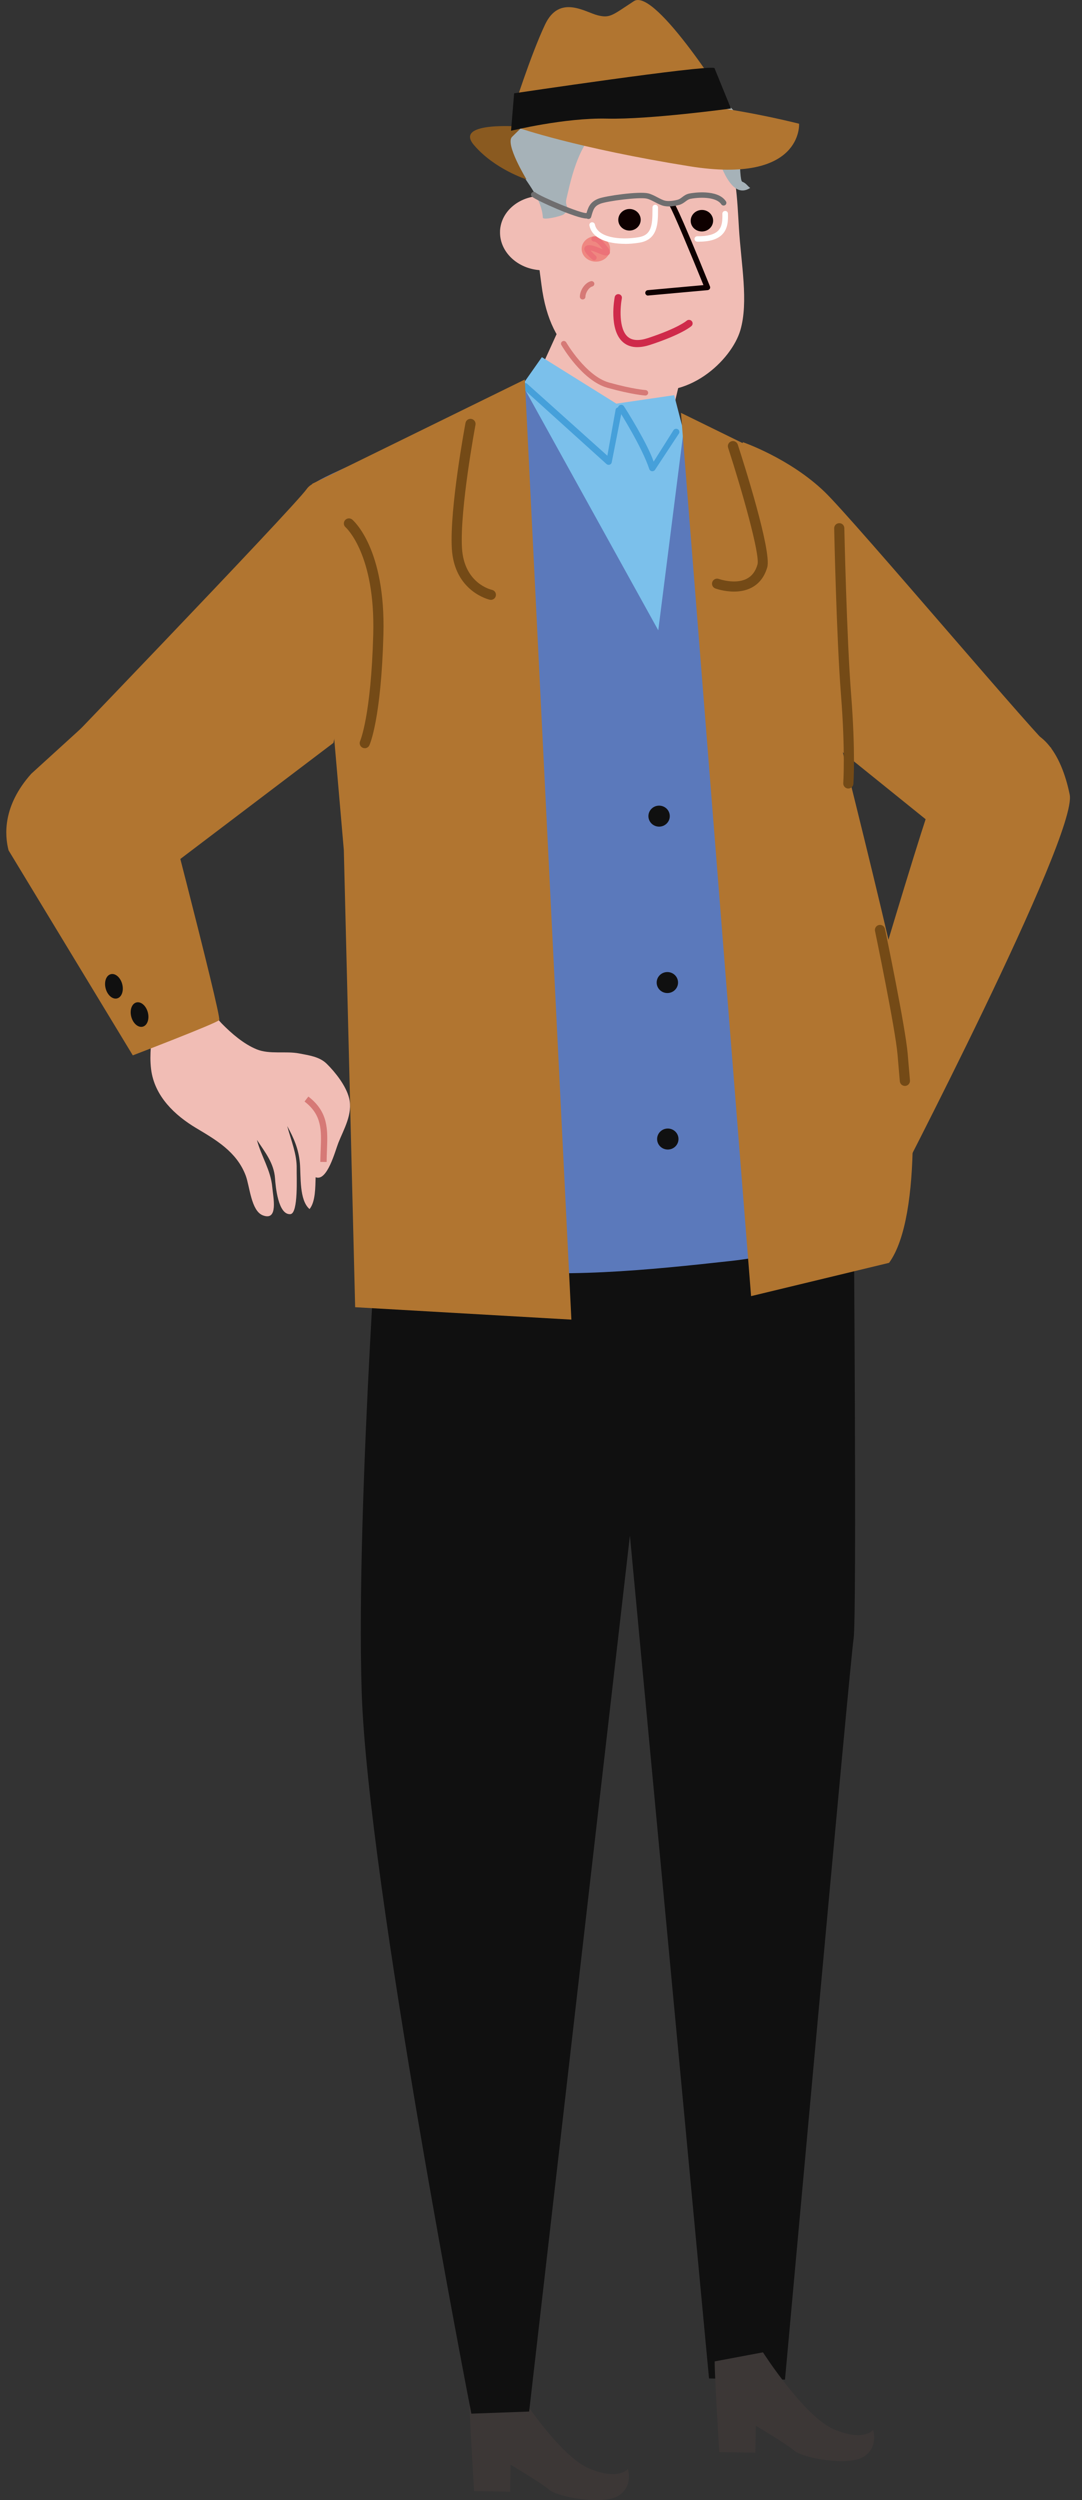 <svg width="236" height="545" viewBox="0 0 236 545" fill="none" xmlns="http://www.w3.org/2000/svg">
<rect x="0" y="0" width="236" height="545" fill="#333333" stroke="none"/>
<g clip-path="url(#clip0_19883_131901)">
<path d="M178.885 255.044L194.427 260.323C194.427 260.323 235.123 182.125 233.316 173.211C231.508 164.296 226.886 157.257 219.546 159.355C212.207 161.453 205.362 171.191 203.752 173.428C202.135 175.666 178.885 255.044 178.885 255.044Z" fill="#B17530"/>
<path d="M162.047 96.395C162.047 96.395 172.245 99.891 179.863 107.222C186.361 113.476 228.462 163.397 229.221 162.978C229.987 162.557 221.974 194.779 221.974 194.779L149.649 136.446L162.039 96.39L162.047 96.395Z" fill="#B17530"/>
<path d="M102.403 523.261C102.362 525.926 103.402 543.038 103.402 543.038L111.275 543.156L111.366 537.283C111.366 537.283 117.871 541.124 119.812 542.752C121.759 544.381 131.573 546.134 134.889 544.047C138.204 541.959 136.948 538.201 136.948 538.201C136.948 538.201 134.944 540.839 128.418 538.069C121.899 535.299 112.929 521.277 112.929 521.277L102.396 523.254L102.403 523.261Z" fill="#3C3736"/>
<path d="M83.501 248.631C83.501 248.631 77.561 327.314 78.894 368.942C80.227 410.57 102.808 526.149 102.808 526.149L115.414 525.689L137.394 334.746L154.649 518.48L171.219 518.73C171.219 518.73 185.451 361.747 186.184 357.21C186.917 352.665 186.184 259.028 186.184 259.028C186.184 259.028 84.192 246.683 83.501 248.624V248.631Z" fill="#101010"/>
<path d="M74.721 102.211C80.06 99.796 85.4 97.382 90.74 94.967C98.676 91.376 106.606 87.792 114.535 84.201L148.814 92.573L170.194 104.375C171.115 105.224 171.22 124.911 171.436 126.066C172.553 131.911 180.468 163.915 185.766 178.271C186.75 180.936 193.102 210.427 194.729 218.875C197.367 232.542 200.571 247.97 194.037 261.094C191.776 265.646 187.686 268.45 182.883 270.169C177.725 272.02 165.042 274.254 159.626 274.852C141.645 276.835 121.766 278.916 103.737 276.411C92.939 274.908 81.121 276.633 80.172 263.697C78.86 245.806 78.287 227.79 77.652 209.864C77.003 191.569 78.134 173.72 78.155 155.474C78.155 154.11 78.036 152.377 77.827 150.408L77.911 151.716C76.438 137.784 68.753 105.356 68.753 105.356C68.753 105.356 67.922 105.287 74.714 102.211H74.721Z" fill="#5B79BB"/>
<path d="M77.91 151.709C78.064 153.191 78.154 154.465 78.154 155.467L77.91 151.709Z" fill="#5B79BB"/>
<path d="M158.055 30.967C160.582 36.777 160.806 43.653 161.168 49.658C161.636 57.515 163.304 65.796 161.476 72.003C159.556 78.523 149.903 87.723 139.321 84.508C128.739 81.293 120.063 77.438 118.109 62.128C116.154 46.916 111.855 25.177 133.765 20.041C139.419 18.719 146.001 19.144 150.859 22.31C154.349 24.585 156.59 27.599 158.048 30.967H158.055Z" fill="#F1BDB5"/>
<path d="M109.069 50.382C108.881 54.849 112.874 58.67 117.997 58.906C123.113 59.143 127.427 55.712 127.615 51.238C127.804 46.763 123.804 42.95 118.681 42.713C113.558 42.477 109.251 45.907 109.062 50.382H109.069Z" fill="#F1BDB5"/>
<path d="M149.19 79.261L146.712 89.692L135.998 90.987L118.555 79.087L121.842 71.864L149.19 79.261Z" fill="#F1BDB5"/>
<path d="M147.047 86.143L134.434 87.987L118.191 77.855L113.947 83.895L143.578 137.402L149.085 94.027L147.047 86.143Z" fill="#7BC0EB"/>
<path d="M141.345 64.418C141.345 64.418 141.38 64.418 141.4 64.418L154.348 63.249C154.537 63.228 154.711 63.123 154.809 62.97C154.907 62.81 154.928 62.615 154.858 62.441C147.585 44.453 146.978 44.077 146.782 43.959C146.496 43.785 146.126 43.868 145.944 44.147C145.784 44.397 145.833 44.71 146.049 44.905C146.691 45.782 150.782 55.615 153.434 62.149L141.296 63.249C140.961 63.276 140.716 63.569 140.744 63.896C140.772 64.202 141.038 64.439 141.352 64.439L141.345 64.418Z" fill="#0E0000"/>
<path d="M139.02 75.67C139.872 75.67 140.814 75.503 141.847 75.162C148.799 72.873 150.746 71.14 150.823 71.07C151.144 70.778 151.158 70.284 150.858 69.971C150.558 69.658 150.055 69.644 149.741 69.936C149.727 69.95 147.871 71.543 141.337 73.694C139.376 74.341 137.903 74.251 136.94 73.429C134.881 71.669 135.3 66.777 135.635 65.037C135.718 64.612 135.432 64.209 135.006 64.132C134.574 64.049 134.162 64.327 134.078 64.752C134.022 65.044 132.738 71.898 135.9 74.605C136.737 75.322 137.784 75.677 139.02 75.677V75.67Z" fill="#CF2A4A"/>
<path d="M139.571 47.028C140.074 48.239 139.466 49.609 138.21 50.09C136.947 50.577 135.537 49.992 135.027 48.788C134.538 47.584 135.139 46.214 136.402 45.726C137.645 45.246 139.068 45.824 139.564 47.021L139.571 47.028Z" fill="#0E0000"/>
<path d="M155.367 47.23C155.869 48.433 155.262 49.804 154.006 50.291C152.742 50.778 151.325 50.194 150.823 48.997C150.327 47.793 150.935 46.422 152.198 45.935C153.44 45.455 154.864 46.032 155.36 47.23H155.367Z" fill="#0E0000"/>
<path d="M133.08 54.306C133.052 55.837 131.642 57.062 129.925 57.034C128.208 57.014 126.84 55.747 126.868 54.216C126.896 52.685 128.305 51.46 130.016 51.481C131.733 51.502 133.101 52.769 133.073 54.3L133.08 54.306Z" fill="#EF8781"/>
<path d="M129.57 56.728C129.731 56.728 129.884 56.666 129.996 56.54C130.198 56.311 130.177 55.956 129.94 55.754C129.668 55.517 129.13 54.981 128.809 54.592C129.13 54.654 129.696 54.828 130.68 55.253L130.896 55.343C131.685 55.663 132.488 55.928 132.893 55.399C133.291 54.877 132.816 54.216 132.341 53.639L132.16 53.409C131.566 52.657 130.694 51.516 129.549 51.551C129.235 51.551 128.984 51.808 128.991 52.114C128.991 52.421 129.249 52.657 129.556 52.657C129.556 52.657 129.57 52.657 129.577 52.657C130.136 52.657 130.868 53.583 131.259 54.084C131.329 54.174 131.392 54.258 131.455 54.327C131.469 54.341 131.476 54.355 131.49 54.369C131.441 54.348 131.385 54.327 131.329 54.306L131.141 54.223C129.647 53.576 128.014 52.97 127.497 53.972C127.141 54.682 128.411 55.907 129.193 56.582C129.305 56.672 129.438 56.721 129.57 56.721V56.728Z" fill="#EC7278"/>
<path d="M132.746 101.334C132.795 101.334 132.844 101.334 132.893 101.32C133.13 101.272 133.325 101.105 133.409 100.875L135.608 89.706C135.741 89.344 135.545 88.954 135.182 88.822C134.819 88.697 134.414 88.878 134.282 89.24L132.474 99.344L115.052 83.721C114.787 83.443 114.34 83.429 114.061 83.687C113.774 83.944 113.76 84.382 114.026 84.661L132.237 101.111C132.369 101.251 132.558 101.327 132.753 101.327L132.746 101.334Z" fill="#46A0DA"/>
<path d="M142.287 102.726C142.489 102.726 142.685 102.635 142.824 102.482L148.017 94.605C148.269 94.313 148.234 93.881 147.934 93.631C147.633 93.38 147.194 93.422 146.942 93.707L142.566 100.638C141.289 96.797 136.584 89.288 136.081 88.551C135.865 88.231 135.432 88.147 135.104 88.363C134.783 88.572 134.692 88.996 134.902 89.316C135.321 90.005 140.018 97.43 141.617 102.253C141.693 102.489 141.896 102.67 142.147 102.719C142.196 102.726 142.238 102.733 142.287 102.733V102.726Z" fill="#46A0DA"/>
<path d="M140.766 86.22C141.08 86.22 141.352 85.976 141.373 85.663C141.394 85.336 141.143 85.051 140.808 85.03C140.78 85.03 138.099 84.849 132.871 83.401C127.804 82.003 123.539 74.696 123.497 74.626C123.33 74.341 122.96 74.244 122.674 74.404C122.38 74.564 122.276 74.925 122.443 75.211C122.625 75.531 126.994 83.019 132.543 84.55C137.918 86.032 140.619 86.213 140.731 86.22C140.745 86.22 140.759 86.22 140.766 86.22Z" fill="#D67976"/>
<path d="M160.756 25.274C159.625 22.268 152.178 19.165 149.309 17.126C145.372 14.328 139.9 11.294 134.735 11.225C130.91 11.176 126.596 11.357 123.909 14.161C122.045 16.103 122.352 18.858 120.558 20.459C118.248 22.533 115.588 22.887 113.264 25.414C105.851 33.472 117.99 39.429 118.401 47.438C118.436 48.092 122.534 47.09 122.966 46.721C124.628 45.316 123.12 45.184 123.539 43.374C124.376 39.777 125.088 36.575 126.729 33.124C131.461 23.194 138.853 30.883 146.775 29.436C152.387 28.413 153.616 27.884 156.087 33.249C157.092 35.434 159.374 43.729 163.632 40.967C163.046 40.584 162.801 39.965 161.894 39.61C161.056 39.282 161.531 27.341 160.749 25.267L160.756 25.274Z" fill="#A6B2B8"/>
<path d="M127.091 65.281C127.426 65.281 127.698 65.009 127.691 64.682C127.691 63.875 128.389 62.664 129.192 62.448C129.513 62.358 129.701 62.031 129.618 61.718C129.527 61.404 129.192 61.217 128.871 61.3C127.489 61.676 126.47 63.395 126.477 64.689C126.477 65.016 126.749 65.281 127.084 65.281H127.091Z" fill="#D67976"/>
<path d="M128.354 47.737C128.619 47.737 128.864 47.563 128.94 47.299L128.954 47.243C129.415 45.622 129.604 44.954 130.944 44.411C132.361 43.84 139.459 42.901 141.114 43.305C141.637 43.43 142.244 43.75 142.831 44.056C143.501 44.404 144.192 44.766 144.855 44.905C146.083 45.163 147.556 44.829 148.129 44.676C148.736 44.509 149.148 44.195 149.518 43.924C149.874 43.653 150.181 43.423 150.655 43.333C153.182 42.873 156.344 43.047 157.321 44.536C157.503 44.815 157.88 44.891 158.159 44.717C158.438 44.543 158.522 44.175 158.34 43.896C156.533 41.141 151.053 42.052 150.432 42.17C149.671 42.31 149.196 42.671 148.778 42.992C148.464 43.228 148.191 43.437 147.814 43.541C146.795 43.813 145.79 43.896 145.113 43.757C144.618 43.653 144.031 43.346 143.41 43.019C142.754 42.678 142.077 42.324 141.407 42.157C139.348 41.656 131.984 42.713 130.483 43.319C128.591 44.084 128.256 45.281 127.789 46.93L127.775 46.986C127.684 47.299 127.872 47.633 128.194 47.717C128.249 47.73 128.298 47.737 128.354 47.737Z" fill="#6F6E6F"/>
<path d="M127.915 47.626C127.985 47.626 128.054 47.626 128.11 47.612C128.438 47.563 128.662 47.257 128.606 46.937C128.557 46.617 128.25 46.394 127.915 46.443C126.791 46.603 117.919 42.88 116.816 41.969C116.558 41.76 116.181 41.788 115.965 42.038C115.749 42.289 115.783 42.664 116.035 42.873C117.117 43.771 125.772 47.633 127.915 47.633V47.626Z" fill="#6F6E6F"/>
<path d="M136.27 53.165C137.331 53.165 138.413 53.075 139.46 52.901C143.522 52.24 143.522 48.593 143.522 45.671V45.232C143.522 44.905 143.25 44.641 142.922 44.634C142.587 44.634 142.315 44.898 142.315 45.225V45.664C142.315 49.122 142.112 51.259 139.264 51.718C134.958 52.421 130.309 51.69 129.75 48.927C129.688 48.607 129.36 48.398 129.039 48.461C128.71 48.524 128.494 48.837 128.564 49.157C129.136 52.01 132.556 53.151 136.27 53.151V53.165Z" fill="white"/>
<path d="M152.409 52.685C154.775 52.685 156.443 52.184 157.483 51.154C158.851 49.804 158.81 47.856 158.775 46.561C158.768 46.234 158.502 45.97 158.153 45.984C157.818 45.991 157.553 46.262 157.56 46.589C157.595 48.03 157.546 49.401 156.618 50.312C155.78 51.133 154.252 51.537 152.102 51.495H152.088C151.76 51.495 151.487 51.753 151.48 52.08C151.48 52.407 151.739 52.678 152.074 52.685C152.185 52.685 152.29 52.685 152.395 52.685H152.409Z" fill="white"/>
<path d="M146.09 177.909C146.09 179.175 145.043 180.198 143.759 180.198C142.475 180.198 141.428 179.175 141.428 177.909C141.428 176.649 142.475 175.62 143.759 175.62C145.05 175.62 146.09 176.642 146.09 177.909Z" fill="#101010"/>
<path d="M147.891 214.185C147.891 215.452 146.844 216.475 145.56 216.475C144.276 216.475 143.229 215.452 143.229 214.185C143.229 212.919 144.276 211.896 145.56 211.896C146.851 211.896 147.891 212.919 147.891 214.185Z" fill="#101010"/>
<path d="M147.989 248.297C147.989 249.564 146.942 250.587 145.658 250.587C144.366 250.587 143.326 249.564 143.326 248.297C143.326 247.031 144.373 246.008 145.658 246.008C146.942 246.008 147.989 247.031 147.989 248.297Z" fill="#101010"/>
<path d="M148.779 25.393C148.472 25.281 148.312 24.947 148.423 24.641C148.465 24.53 148.486 24.412 148.486 24.279C148.486 24.147 148.451 23.917 148.374 23.709C148.263 23.402 148.423 23.069 148.737 22.964C149.044 22.853 149.387 23.013 149.498 23.319C149.617 23.653 149.68 23.973 149.68 24.279C149.68 24.585 149.638 24.801 149.547 25.045C149.456 25.281 149.233 25.427 148.989 25.427C148.919 25.427 148.849 25.414 148.786 25.393H148.779ZM146.441 21.273C146.029 20.911 145.652 20.619 145.415 20.438C145.157 20.243 145.101 19.874 145.296 19.617C145.492 19.359 145.869 19.311 146.134 19.506C146.392 19.7 146.804 20.014 147.244 20.403C147.488 20.619 147.509 20.988 147.286 21.231C147.167 21.357 147.006 21.426 146.846 21.426C146.706 21.426 146.56 21.378 146.448 21.273H146.441ZM142.609 18.517C142.232 18.281 141.848 18.037 141.457 17.801C141.171 17.634 141.087 17.272 141.255 16.993C141.429 16.715 141.792 16.632 142.078 16.799C142.483 17.042 142.881 17.286 143.265 17.536C143.544 17.717 143.621 18.079 143.44 18.35C143.328 18.524 143.132 18.615 142.937 18.615C142.825 18.615 142.714 18.587 142.609 18.517ZM138.47 16.235C138.037 16.047 137.618 15.887 137.234 15.755C136.92 15.65 136.753 15.316 136.857 15.01C136.962 14.704 137.304 14.537 137.618 14.641C138.037 14.78 138.491 14.954 138.958 15.163C139.258 15.296 139.391 15.643 139.258 15.936C139.161 16.151 138.944 16.284 138.714 16.284C138.637 16.284 138.553 16.27 138.47 16.235Z" fill="#B9C7D0"/>
<path d="M139.614 26.917C139.307 26.805 139.147 26.471 139.258 26.165C139.3 26.054 139.321 25.936 139.321 25.803C139.321 25.629 139.286 25.441 139.21 25.233C139.098 24.926 139.258 24.592 139.573 24.488C139.88 24.377 140.222 24.537 140.333 24.843C140.452 25.177 140.515 25.497 140.515 25.803C140.515 26.068 140.473 26.325 140.382 26.569C140.291 26.805 140.068 26.951 139.824 26.951C139.754 26.951 139.684 26.938 139.621 26.917H139.614ZM137.276 22.804C136.864 22.442 136.494 22.15 136.25 21.969C135.985 21.774 135.936 21.405 136.131 21.148C136.327 20.89 136.704 20.842 136.969 21.037C137.234 21.231 137.639 21.544 138.079 21.934C138.323 22.15 138.344 22.519 138.121 22.762C138.002 22.887 137.841 22.957 137.674 22.957C137.534 22.957 137.388 22.908 137.276 22.804ZM133.381 20.375C132.976 20.215 132.558 20.069 132.132 19.944C131.818 19.854 131.636 19.526 131.734 19.213C131.825 18.907 132.16 18.726 132.474 18.824C132.935 18.963 133.395 19.116 133.835 19.297C134.142 19.422 134.289 19.763 134.163 20.062C134.072 20.292 133.849 20.424 133.612 20.424C133.535 20.424 133.458 20.41 133.388 20.382L133.381 20.375ZM128.865 19.366C128.544 19.346 128.223 19.332 127.902 19.332C127.574 19.332 127.309 19.067 127.309 18.74C127.309 18.42 127.574 18.155 127.909 18.155C128.258 18.155 128.6 18.169 128.949 18.19C129.277 18.211 129.528 18.489 129.507 18.81C129.486 19.116 129.221 19.352 128.914 19.352C128.9 19.352 128.886 19.352 128.872 19.352L128.865 19.366Z" fill="#B9C7D0"/>
<path d="M113.94 27.627C113.94 27.627 98.856 26.304 103.359 31.6C107.861 36.896 114.841 39.108 114.841 39.108C114.841 39.108 110.115 31.377 111.686 29.832C113.263 28.288 113.94 27.627 113.94 27.627Z" fill="#8A5A20"/>
<path d="M113.041 27.849C113.041 27.849 130.156 23.215 142.315 22.553C154.475 21.892 174.291 26.972 174.291 26.972C174.291 26.972 175.191 40.222 150.419 36.248C125.647 32.275 113.041 27.856 113.041 27.856V27.849Z" fill="#B17530"/>
<path d="M159.422 23.653C159.422 23.653 142.984 -2.839 138.259 0.251C133.533 3.34 133.079 4.001 130.378 3.34C127.677 2.679 122.044 -1.294 118.896 5.33C115.748 11.955 111.916 24.098 111.916 24.098L159.429 23.66L159.422 23.653Z" fill="#B17530"/>
<path d="M159.423 23.653C159.423 23.653 141.631 26.082 132.403 25.859C123.168 25.636 111.463 28.51 111.463 28.51L112.14 20.341C112.14 20.341 153.573 14.154 155.828 14.822L159.43 23.653H159.423Z" fill="#101010"/>
<path d="M114.472 82.733L124.628 287.663L77.464 284.956L74.993 185.299L68.09 105.468L114.472 82.733Z" fill="#B17530"/>
<path d="M148.514 89.991L173.188 102.086L173.684 123.853C173.684 123.853 194.407 204.645 196.878 219.161C199.342 233.677 201.318 265.124 193.919 275.284L163.821 282.542L148.528 89.991H148.514Z" fill="#B17530"/>
<path d="M185.033 171.889C185.612 171.889 186.094 171.444 186.136 170.867C186.157 170.588 186.624 163.866 185.64 151.347C184.67 138.947 184.167 115.363 184.16 115.127C184.146 114.514 183.665 114.027 183.029 114.048C182.415 114.062 181.934 114.563 181.948 115.175C181.948 115.412 182.45 139.058 183.434 151.521C184.405 163.852 183.93 170.637 183.93 170.707C183.888 171.312 184.342 171.848 184.956 171.889C184.984 171.889 185.012 171.889 185.04 171.889H185.033Z" fill="#744A16"/>
<path d="M197.366 236.718C197.366 236.718 197.429 236.718 197.464 236.718C198.071 236.669 198.525 236.133 198.476 235.521L197.981 229.717C197.485 223.914 193.213 203.364 193.025 202.494C192.899 201.896 192.313 201.513 191.712 201.638C191.112 201.764 190.728 202.348 190.854 202.947C190.896 203.162 195.286 224.234 195.768 229.905L196.263 235.709C196.312 236.286 196.794 236.718 197.366 236.718Z" fill="#744A16"/>
<path d="M107.066 130.763C107.582 130.763 108.036 130.408 108.148 129.886C108.273 129.288 107.889 128.703 107.289 128.578C107.045 128.522 101.203 127.151 100.763 119.434C100.281 110.958 103.674 92.789 103.708 92.608C103.82 92.009 103.422 91.432 102.822 91.32C102.215 91.209 101.642 91.606 101.531 92.204C101.391 92.963 98.055 110.819 98.55 119.559C99.088 129.002 106.752 130.721 106.828 130.735C106.905 130.749 106.982 130.756 107.059 130.756L107.066 130.763Z" fill="#744A16"/>
<path d="M160.094 128.961C161.294 128.961 162.614 128.766 163.828 128.153C165.545 127.291 166.732 125.78 167.346 123.679C168.365 120.172 162.174 100.764 160.918 96.908C160.729 96.331 160.108 96.011 159.522 96.199C158.942 96.386 158.621 97.013 158.81 97.59C161.839 106.908 165.824 120.979 165.217 123.067C164.777 124.577 163.996 125.6 162.83 126.184C160.324 127.444 156.827 126.219 156.792 126.205C156.22 125.996 155.578 126.288 155.368 126.859C155.159 127.43 155.452 128.07 156.025 128.279C156.136 128.32 157.93 128.961 160.094 128.961Z" fill="#744A16"/>
<path d="M85.236 105.832C85.236 105.832 69.969 102.272 66.927 106.56C63.886 110.842 6.931 169.967 6.931 169.967L9.37 188.64L19.888 201.984L72.722 161.941L85.234 105.838L85.236 105.832Z" fill="#B17530"/>
<path d="M33.214 223.588C33.115 226.778 32.544 229.757 32.954 233.066C33.687 239.027 38.222 243.172 42.769 245.895C46.966 248.412 51.604 251.008 53.587 256.246C54.478 258.602 54.762 263.935 57.316 264.927C60.782 266.267 59.572 260.914 59.391 258.824C59.06 255.047 56.965 252.052 56.038 248.486C57.836 251.209 59.749 253.544 59.986 256.858C60.103 258.557 60.653 264.888 63.337 264.67C65.112 264.531 64.665 256.321 64.71 254.8C64.794 251.614 63.477 248.571 62.646 245.462C64.126 248.159 65.147 250.512 65.413 253.575C65.654 256.371 65.236 261.607 67.516 263.563C68.824 261.985 68.775 258.728 68.843 256.624C71.364 257.658 73.118 250.852 73.803 249.118C74.958 246.198 77.013 242.816 76.141 239.365C75.467 236.678 73.135 233.736 71.265 231.894C69.665 230.317 67.325 230.049 65.302 229.648C62.359 229.065 58.799 229.902 55.966 228.735C53.172 227.586 50.543 225.336 48.35 223.1C46.187 220.893 45.35 217.667 43.09 215.773C41.031 214.047 37.446 213.741 35.238 214.817C32.16 216.32 33.204 219.413 33.231 222.478C33.234 222.853 33.23 223.226 33.221 223.59L33.214 223.588Z" fill="#F1BDB5"/>
<path d="M18.799 157.775L33.028 162.898C33.028 162.898 48.409 221.634 47.816 222.356C47.231 223.073 28.965 230.057 28.965 230.057L1.872 185.374C0.998 182.045 0.575 175.668 6.817 168.671L18.792 157.773L18.799 157.775Z" fill="#B17530"/>
<path d="M71.243 253.296C71.247 252.398 71.282 251.522 71.314 250.682C71.49 246.239 71.643 242.402 67.257 239.037L66.425 240.121C70.247 243.05 70.114 246.397 69.944 250.625C69.908 251.479 69.878 252.363 69.867 253.288L71.236 253.294L71.243 253.296Z" fill="#D67976"/>
<path d="M23.044 215.472C23.426 216.931 24.543 217.9 25.541 217.644C26.539 217.387 27.041 215.994 26.659 214.534C26.276 213.074 25.159 212.105 24.161 212.362C23.163 212.618 22.661 214.012 23.044 215.472Z" fill="#101010"/>
<path d="M28.631 221.633C29.014 223.093 30.131 224.061 31.129 223.805C32.127 223.548 32.629 222.155 32.247 220.695C31.864 219.235 30.747 218.267 29.749 218.523C28.751 218.78 28.249 220.173 28.631 221.633Z" fill="#101010"/>
<path d="M155.884 514.757C155.836 517.429 156.883 534.534 156.883 534.534L164.756 534.652L164.847 528.779C164.847 528.779 171.352 532.62 173.293 534.249C175.24 535.884 185.054 537.631 188.37 535.543C191.685 533.455 190.436 529.698 190.436 529.698C190.436 529.698 188.425 532.335 181.906 529.572C175.387 526.796 166.417 512.781 166.417 512.781L155.884 514.757Z" fill="#3C3736"/>
<path d="M79.56 163.105C79.979 163.105 80.376 162.868 80.565 162.464C80.67 162.242 83.134 156.723 83.629 138.324C84.132 119.626 77.117 113.509 76.824 113.259C76.356 112.869 75.658 112.925 75.26 113.391C74.869 113.857 74.925 114.553 75.386 114.943C75.49 115.04 81.877 120.816 81.409 138.262C80.935 156.041 78.569 161.483 78.548 161.539C78.296 162.096 78.548 162.75 79.099 163C79.246 163.07 79.406 163.098 79.56 163.098V163.105Z" fill="#744A16"/>
</g>
<defs>
<clipPath id="clip0_19883_131901">
<rect width="236" height="545" fill="white"/>
</clipPath>
</defs>
</svg>
